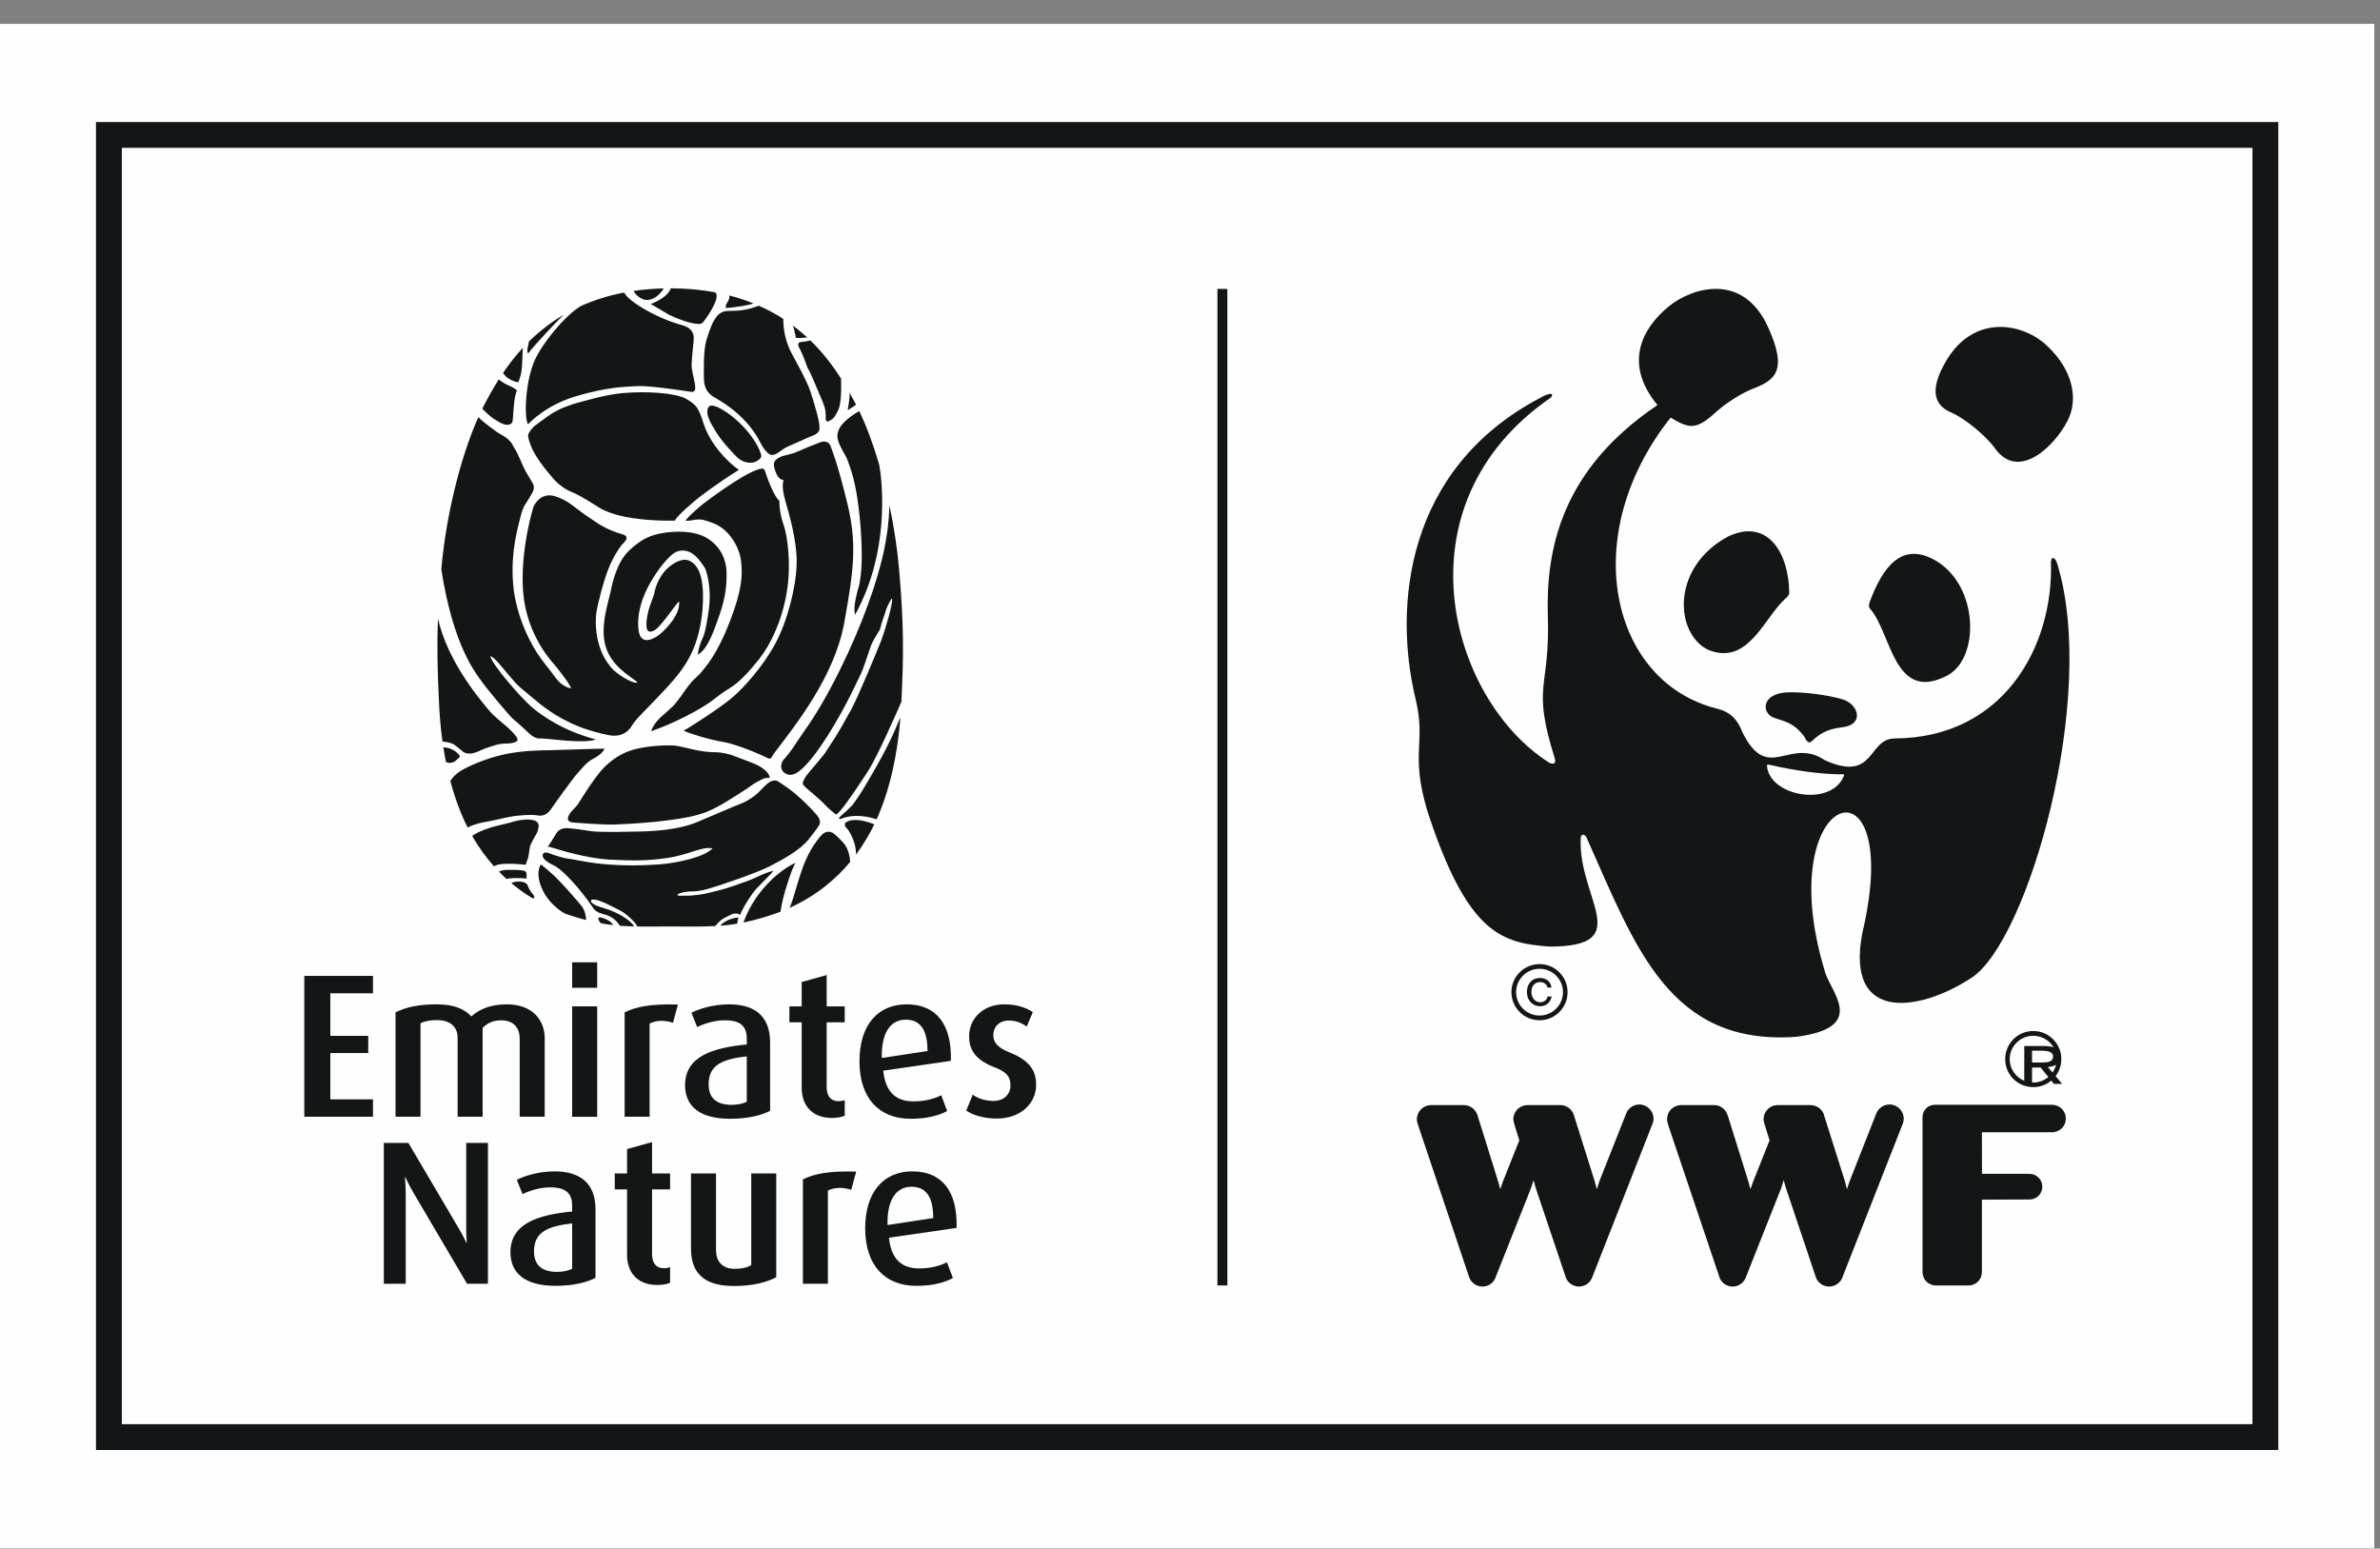 <svg width="83" height="54" viewBox="0 0 83 54" fill="none" xmlns="http://www.w3.org/2000/svg"><rect x="0" y="0" width="83" height="54" fill="#808080" stroke="none"/><path fill-rule="evenodd" clip-rule="evenodd" d="M0 53.987H82.801V0.833H0V53.987Z" fill="#FEFEFE"/><path fill-rule="evenodd" clip-rule="evenodd" d="M42.456 44.826H42.803V10.074H42.456V44.826Z" fill="#131617"/><path fill-rule="evenodd" clip-rule="evenodd" d="M57.169 38.515C56.957 38.515 56.778 38.65 56.71 38.833L55.773 41.202L55.689 41.471L55.615 41.197L54.89 38.893C54.89 38.884 54.885 38.877 54.882 38.873V38.867C54.813 38.674 54.63 38.537 54.419 38.537H53.249C52.985 38.55 52.776 38.764 52.776 39.03C52.776 39.1 52.811 39.194 52.833 39.282L52.985 39.764L52.411 41.205L52.322 41.471L52.247 41.202L51.527 38.893C51.519 38.884 51.519 38.877 51.517 38.873V38.867C51.449 38.674 51.262 38.537 51.053 38.537H49.884C49.625 38.55 49.411 38.764 49.411 39.03C49.411 39.1 49.44 39.194 49.47 39.282L51.221 44.495C51.274 44.708 51.471 44.865 51.697 44.865C51.92 44.865 52.105 44.722 52.166 44.52L53.393 41.429L53.483 41.155L53.556 41.428L54.589 44.495C54.642 44.708 54.833 44.865 55.066 44.865C55.291 44.865 55.477 44.715 55.541 44.507L57.615 39.226C57.645 39.159 57.665 39.088 57.665 39.013C57.665 38.737 57.442 38.515 57.169 38.515Z" fill="#131617"/><path fill-rule="evenodd" clip-rule="evenodd" d="M65.896 38.515C65.683 38.515 65.501 38.65 65.431 38.833L64.5 41.202L64.41 41.471L64.342 41.197L63.612 38.893C63.612 38.884 63.612 38.877 63.609 38.873V38.867C63.539 38.674 63.356 38.537 63.141 38.537H61.972C61.709 38.55 61.503 38.764 61.503 39.03C61.503 39.1 61.531 39.194 61.56 39.282L61.712 39.764L61.138 41.205L61.044 41.471L60.973 41.202L60.252 38.893C60.245 38.884 60.245 38.877 60.24 38.873V38.867C60.175 38.674 59.992 38.537 59.78 38.537H58.609C58.342 38.55 58.136 38.764 58.136 39.03C58.136 39.1 58.169 39.194 58.193 39.282L59.949 44.495C60.001 44.708 60.193 44.865 60.424 44.865C60.642 44.865 60.828 44.722 60.893 44.52L62.119 41.429L62.204 41.155L62.282 41.428L63.311 44.495C63.366 44.708 63.559 44.865 63.789 44.865C64.014 44.865 64.205 44.715 64.266 44.507L66.342 39.226C66.372 39.159 66.39 39.088 66.39 39.013C66.39 38.737 66.167 38.515 65.896 38.515Z" fill="#131617"/><path fill-rule="evenodd" clip-rule="evenodd" d="M71.563 38.526H67.472C67.235 38.526 67.046 38.717 67.046 38.954V38.956V39.99V44.381C67.046 44.385 67.046 44.379 67.046 44.381H67.047C67.056 44.627 67.259 44.826 67.504 44.826H68.664C68.915 44.819 69.111 44.621 69.117 44.368V41.834C69.117 41.834 70.777 41.828 70.784 41.828C71.028 41.828 71.224 41.628 71.224 41.379C71.224 41.136 71.025 40.934 70.774 40.934H69.12L69.117 39.484H71.586C71.84 39.472 72.044 39.263 72.044 39.004C72.044 38.739 71.826 38.526 71.563 38.526Z" fill="#131617"/><path fill-rule="evenodd" clip-rule="evenodd" d="M65.218 21.23C65.963 22.063 66.041 24.54 67.912 23.554C69.038 22.962 69.022 20.462 67.521 19.559C66.307 18.843 65.644 19.81 65.203 20.995C65.17 21.088 65.167 21.182 65.218 21.23Z" fill="#131617"/><path fill-rule="evenodd" clip-rule="evenodd" d="M62.312 20.833C61.53 21.481 60.993 23.256 59.554 22.654C58.392 22.062 58.281 19.762 60.283 18.699C61.681 18.058 62.388 19.328 62.398 20.677C62.398 20.723 62.352 20.794 62.312 20.833Z" fill="#131617"/><path fill-rule="evenodd" clip-rule="evenodd" d="M64.242 25.362C65.014 25.282 64.84 24.567 64.255 24.387C63.732 24.232 62.938 24.13 62.378 24.141C61.384 24.163 61.41 24.921 61.927 25.049C62.317 25.18 62.569 25.231 62.907 25.665C63.216 26.263 63.078 25.486 64.242 25.362Z" fill="#131617"/><path fill-rule="evenodd" clip-rule="evenodd" d="M67.887 12.557C68.857 10.944 70.545 11.256 71.391 12.06C72.321 12.934 72.47 13.943 72.115 14.653C71.628 15.605 70.386 16.762 69.579 15.643C69.222 15.149 68.463 14.558 68.05 14.387C67.414 14.12 67.293 13.547 67.887 12.557Z" fill="#131617"/><path fill-rule="evenodd" clip-rule="evenodd" d="M71.749 19.672C71.662 19.386 71.518 19.401 71.525 19.638C71.604 22.579 69.846 25.729 66.083 25.751C65.121 25.752 65.41 27.292 63.654 26.518C62.389 25.665 61.664 27.344 60.765 25.537C60.568 25.017 60.271 24.809 59.888 24.714C56.173 23.794 54.987 18.686 58.261 14.563C58.909 14.95 59.147 15.008 59.837 14.375C60.197 14.043 60.802 13.676 61.132 13.555C61.918 13.254 62.345 12.919 61.664 11.419C60.791 9.472 59.001 10.022 58.184 10.695C57.26 11.456 56.612 12.682 57.802 14.126C54.472 16.368 53.902 19.122 53.98 21.516C54.057 24.062 53.406 23.846 54.219 26.438C54.291 26.665 54.131 26.659 54.01 26.586C50.541 24.367 48.666 17.603 54.072 13.873C54.193 13.764 54.144 13.622 53.698 13.882C49.019 16.354 48.589 21.142 49.365 24.367C49.744 25.93 49.168 26.217 49.774 28.27C51.167 32.547 52.355 32.886 54.032 33.009C57.086 33.009 55.015 31.327 55.127 29.215C55.127 29.091 55.278 29.031 55.364 29.286C57.044 33.05 58.23 36.474 62.647 36.155C65.203 35.822 63.785 34.554 63.629 33.834C61.749 27.602 66.311 26.133 65.02 32.21C64.167 35.691 66.863 35.341 68.761 34.093C70.718 32.809 73.165 24.336 71.749 19.672ZM64.308 27.044C63.886 28.161 61.69 27.778 61.621 26.697C61.621 26.653 61.68 26.662 61.706 26.669C62.682 26.896 63.612 27.004 64.243 27.002C64.265 27.002 64.318 26.989 64.308 27.044Z" fill="#131617"/><path fill-rule="evenodd" clip-rule="evenodd" d="M54.508 34.597C54.508 35.048 54.139 35.414 53.69 35.414C53.239 35.414 52.873 35.048 52.873 34.597C52.873 34.15 53.239 33.783 53.69 33.783C54.139 33.783 54.508 34.15 54.508 34.597ZM53.69 33.62C53.149 33.62 52.709 34.06 52.709 34.597C52.709 35.139 53.151 35.578 53.69 35.578C54.232 35.578 54.667 35.139 54.667 34.597C54.667 34.06 54.232 33.62 53.69 33.62Z" fill="#131617"/><path fill-rule="evenodd" clip-rule="evenodd" d="M53.969 34.75C53.95 34.868 53.85 34.95 53.714 34.95C53.526 34.95 53.406 34.784 53.406 34.595C53.406 34.396 53.514 34.247 53.713 34.247C53.845 34.247 53.943 34.325 53.969 34.44H54.106C54.082 34.225 53.913 34.104 53.709 34.104C53.417 34.104 53.249 34.316 53.249 34.595C53.249 34.874 53.432 35.089 53.714 35.089C53.913 35.089 54.073 34.96 54.112 34.75H53.969Z" fill="#131617"/><path fill-rule="evenodd" clip-rule="evenodd" d="M71.727 36.933C71.727 37.384 71.358 37.75 70.909 37.75C70.453 37.75 70.087 37.384 70.087 36.933C70.087 36.483 70.453 36.12 70.909 36.12C71.358 36.12 71.727 36.483 71.727 36.933ZM70.909 35.953C70.363 35.953 69.929 36.392 69.929 36.933C69.929 37.477 70.363 37.91 70.909 37.91C71.447 37.91 71.887 37.477 71.887 36.933C71.887 36.392 71.447 35.953 70.909 35.953Z" fill="#131617"/><path fill-rule="evenodd" clip-rule="evenodd" d="M70.865 37.227H71.165L71.628 37.797H71.914L71.419 37.21C71.677 37.185 71.871 37.083 71.871 36.851C71.871 36.586 71.671 36.475 71.262 36.475H70.594V37.797H70.865V37.227ZM70.865 37.051V36.64H71.22C71.401 36.64 71.598 36.676 71.598 36.837C71.598 37.041 71.401 37.051 71.172 37.051H70.865Z" fill="#131617"/><path fill-rule="evenodd" clip-rule="evenodd" d="M79.453 4.256H78.552H4.249H3.347V5.157V49.663V50.564H4.249H78.552H79.453V49.663V5.157V4.256ZM4.249 49.663H78.552V5.156H4.249V49.663Z" fill="#131617"/><path fill-rule="evenodd" clip-rule="evenodd" d="M16.287 44.767L14.421 41.598C14.257 41.319 14.135 41.048 14.135 41.048H14.121C14.121 41.048 14.149 41.326 14.149 41.619V44.767H13.385V39.856H14.242L16.001 42.84C16.165 43.118 16.265 43.339 16.265 43.339H16.279C16.279 43.339 16.258 43.104 16.258 42.819V39.856H17.016V44.767H16.287Z" fill="#131617"/><path fill-rule="evenodd" clip-rule="evenodd" d="M19.374 44.839C18.323 44.839 17.801 44.41 17.801 43.668C17.801 42.654 18.781 42.362 19.953 42.247V42.04C19.953 41.541 19.639 41.405 19.188 41.405C18.817 41.405 18.459 41.526 18.223 41.641L18.023 41.141C18.273 41.02 18.738 40.848 19.345 40.848C20.139 40.848 20.768 41.184 20.768 42.176V44.56C20.46 44.725 19.974 44.839 19.374 44.839ZM19.953 42.661C19.131 42.761 18.623 42.94 18.623 43.64C18.623 44.139 18.924 44.353 19.431 44.353C19.631 44.353 19.824 44.31 19.953 44.246V42.661Z" fill="#131617"/><path fill-rule="evenodd" clip-rule="evenodd" d="M22.926 44.81C22.168 44.81 21.868 44.303 21.868 43.768V41.476H21.439V40.92H21.868V40.07L22.74 39.827V40.92H23.369V41.476H22.74V43.725C22.74 44.025 22.861 44.225 23.162 44.225C23.241 44.225 23.298 44.211 23.369 44.189V44.732C23.291 44.767 23.133 44.81 22.926 44.81Z" fill="#131617"/><path fill-rule="evenodd" clip-rule="evenodd" d="M25.591 44.846C24.562 44.846 24.098 44.396 24.098 43.547V40.92H24.97V43.597C24.97 43.961 25.17 44.246 25.62 44.246C25.87 44.246 26.049 44.203 26.199 44.118V40.92H27.071V44.539C26.75 44.71 26.264 44.846 25.591 44.846Z" fill="#131617"/><path fill-rule="evenodd" clip-rule="evenodd" d="M29.687 41.491C29.393 41.391 29.072 41.405 28.872 41.519V44.767H28V41.126C28.4 40.934 28.886 40.827 29.858 40.855L29.687 41.491Z" fill="#131617"/><path fill-rule="evenodd" clip-rule="evenodd" d="M31.002 43.161C31.073 43.875 31.416 44.232 32.053 44.232C32.495 44.232 32.817 44.125 33.024 44.018L33.232 44.567C32.96 44.717 32.545 44.839 31.959 44.839C30.866 44.839 30.172 44.132 30.172 42.833C30.172 41.576 30.809 40.848 31.816 40.848C32.839 40.848 33.396 41.526 33.361 42.819L31.002 43.161ZM31.788 41.384C31.281 41.384 30.93 41.797 30.952 42.718L32.545 42.476C32.545 41.698 32.267 41.384 31.788 41.384Z" fill="#131617"/><path fill-rule="evenodd" clip-rule="evenodd" d="M10.612 34.031V38.942H13.007V38.336H11.52V36.722H12.842V36.122H11.52V34.638H13.007V34.031H10.612Z" fill="#131617"/><path fill-rule="evenodd" clip-rule="evenodd" d="M18.124 38.942V36.208C18.124 35.873 17.938 35.58 17.474 35.58C17.209 35.58 17.009 35.666 16.831 35.844V38.942H15.959V36.187C15.959 35.815 15.709 35.573 15.237 35.573C14.979 35.573 14.836 35.608 14.665 35.68V38.942H13.793V35.301C14.179 35.116 14.594 35.023 15.237 35.023C15.858 35.023 16.216 35.202 16.437 35.444C16.695 35.209 17.088 35.023 17.674 35.023C18.589 35.023 18.996 35.594 18.996 36.201V38.942H18.124Z" fill="#131617"/><path fill-rule="evenodd" clip-rule="evenodd" d="M19.953 38.945H20.826V35.093H19.953V38.945Z" fill="#131617"/><path fill-rule="evenodd" clip-rule="evenodd" d="M23.47 35.666C23.177 35.566 22.855 35.58 22.655 35.694V38.942H21.783V35.301C22.183 35.109 22.669 35.002 23.641 35.03L23.47 35.666Z" fill="#131617"/><path fill-rule="evenodd" clip-rule="evenodd" d="M25.464 39.014C24.413 39.014 23.891 38.585 23.891 37.843C23.891 36.829 24.87 36.536 26.043 36.422V36.215C26.043 35.715 25.728 35.579 25.278 35.579C24.906 35.579 24.549 35.701 24.313 35.815L24.113 35.316C24.363 35.194 24.827 35.023 25.435 35.023C26.228 35.023 26.857 35.358 26.857 36.351V38.735C26.55 38.899 26.064 39.014 25.464 39.014ZM26.043 36.836C25.221 36.936 24.713 37.114 24.713 37.814C24.713 38.314 25.013 38.528 25.521 38.528C25.721 38.528 25.914 38.485 26.043 38.421V36.836Z" fill="#131617"/><path fill-rule="evenodd" clip-rule="evenodd" d="M29.015 38.985C28.258 38.985 27.958 38.478 27.958 37.943V35.651H27.529V35.094H27.958V34.245L28.829 34.002V35.094H29.459V35.651H28.829V37.9C28.829 38.2 28.951 38.4 29.252 38.4C29.33 38.4 29.387 38.386 29.459 38.364V38.907C29.38 38.942 29.223 38.985 29.015 38.985Z" fill="#131617"/><path fill-rule="evenodd" clip-rule="evenodd" d="M30.802 37.336C30.874 38.05 31.216 38.407 31.853 38.407C32.296 38.407 32.618 38.3 32.825 38.193L33.032 38.742C32.76 38.892 32.346 39.014 31.76 39.014C30.666 39.014 29.973 38.307 29.973 37.008C29.973 35.751 30.609 35.023 31.617 35.023C32.639 35.023 33.197 35.701 33.161 36.993L30.802 37.336ZM31.588 35.558C31.081 35.558 30.731 35.972 30.752 36.893L32.346 36.651C32.346 35.872 32.067 35.558 31.588 35.558Z" fill="#131617"/><path fill-rule="evenodd" clip-rule="evenodd" d="M34.762 39.006C34.311 39.006 33.925 38.885 33.697 38.728L33.925 38.171C34.068 38.285 34.333 38.392 34.647 38.392C35.005 38.392 35.24 38.164 35.24 37.85C35.24 37.522 35.069 37.365 34.676 37.215C33.947 36.936 33.797 36.536 33.797 36.136C33.797 35.523 34.283 35.023 35.019 35.023C35.448 35.023 35.769 35.13 36.019 35.294L35.805 35.801C35.691 35.708 35.462 35.587 35.19 35.587C34.833 35.587 34.64 35.823 34.64 36.094C34.64 36.408 34.876 36.565 35.212 36.701C35.962 37 36.134 37.386 36.134 37.836C36.134 38.464 35.605 39.006 34.762 39.006Z" fill="#131617"/><path fill-rule="evenodd" clip-rule="evenodd" d="M19.953 34.446H20.826V33.558H19.953V34.446Z" fill="#131617"/><path fill-rule="evenodd" clip-rule="evenodd" d="M22.588 10.46C22.782 10.441 22.977 10.331 23.148 10.057C22.773 10.066 22.424 10.097 22.099 10.145C22.146 10.28 22.394 10.481 22.588 10.46ZM20.114 13.809C21.171 13.501 21.752 13.489 22.218 13.465C22.685 13.441 23.986 13.647 24.085 13.663C24.184 13.678 24.243 13.651 24.247 13.525C24.247 13.359 24.145 13.019 24.125 12.829C24.105 12.64 24.161 12.18 24.191 11.869C24.221 11.558 24.057 11.412 23.773 11.335C22.853 11.08 21.89 10.485 21.768 10.201C21.214 10.307 20.74 10.463 20.338 10.635C19.896 10.815 18.991 11.828 18.659 12.539C18.327 13.25 18.267 14.524 18.41 14.796C18.489 14.721 19.058 14.117 20.114 13.809ZM19.67 10.97C19.111 11.296 18.771 11.615 18.612 11.751C18.555 11.803 18.498 11.856 18.444 11.909C18.433 12.059 18.35 12.207 18.416 12.332C18.573 12.103 19.457 11.159 19.67 10.97ZM18.078 13.33C18.205 12.986 18.204 12.906 18.231 12.13C17.964 12.421 17.734 12.725 17.544 13.004C17.627 13.155 17.858 13.306 18.078 13.33ZM17.915 25.091C18.042 25.186 18.433 25.557 18.469 25.588C18.505 25.62 18.659 25.77 18.849 25.752C19.039 25.735 20.326 25.954 20.783 25.788C19.667 25.492 18.926 24.982 18.552 24.663C18.178 24.342 17.194 23.222 17.093 22.879C17.259 22.938 17.372 23.104 17.763 23.566C18.155 24.028 18.095 23.924 18.635 24.384C19.667 25.278 20.664 25.522 21.222 25.634C21.779 25.747 21.993 25.373 22.023 25.326C22.052 25.278 22.171 25.095 22.396 24.876C23.28 23.951 23.862 23.424 24.2 22.582C24.52 21.788 24.58 20.758 24.461 20.189C24.342 19.62 24.022 19.525 23.897 19.519C23.773 19.513 23.506 19.59 23.245 19.851C22.984 20.112 22.865 20.461 22.835 20.61C22.806 20.758 22.782 20.805 22.683 21.077C22.583 21.35 22.533 21.628 22.545 21.842C22.557 22.055 22.682 22.065 22.841 21.97C23.084 21.816 23.607 20.998 23.684 20.977C23.725 21.474 23.168 21.978 23.043 22.091C22.919 22.203 22.355 22.6 22.272 21.99C22.189 21.38 22.42 20.775 22.683 20.313C22.945 19.851 23.298 19.43 23.488 19.3C23.678 19.169 23.897 19.169 24.099 19.275C24.301 19.38 24.532 19.715 24.58 19.803C24.627 19.892 24.831 20.458 24.716 21.279C24.599 22.113 24.526 22.191 24.485 22.292C24.443 22.393 24.348 22.624 24.336 22.831C24.666 22.642 24.876 22.073 25.096 21.433C25.315 20.794 25.345 20.36 25.339 19.964C25.333 19.566 25.161 19.081 24.68 18.779C24.2 18.476 23.488 18.524 23.108 18.589C22.729 18.654 22.402 18.767 21.951 19.187C21.501 19.608 21.352 20.343 21.287 20.663C21.222 20.983 20.913 21.86 21.121 22.541C21.328 23.222 21.916 23.542 22.23 23.785C22.179 23.882 21.692 23.633 21.406 23.376C20.712 22.681 20.759 21.646 20.795 21.38C20.83 21.113 21.044 20.272 21.222 19.827C21.4 19.383 21.625 19.057 21.738 18.944C21.851 18.832 21.939 18.695 21.702 18.63C21.133 18.464 20.907 18.293 20.445 17.979C19.982 17.664 19.828 17.451 19.347 17.303C18.866 17.155 18.641 17.593 18.611 17.659C18.582 17.724 18.131 19.223 18.244 20.645C18.363 22.168 19.288 23.122 19.323 23.163C19.359 23.204 19.911 23.88 19.911 24.005C19.834 23.993 19.578 23.922 19.359 23.613C19.139 23.305 19.145 23.347 18.849 22.944C18.552 22.541 17.989 21.522 17.894 20.36C17.799 19.199 18.09 18.281 18.165 17.976C18.24 17.672 18.327 17.574 18.354 17.534C18.382 17.495 18.489 17.313 18.564 17.183C18.639 17.052 18.623 16.926 18.588 16.87C18.552 16.815 18.442 16.625 18.418 16.582C18.394 16.539 18.337 16.483 18.168 16.088C17.955 15.591 17.967 15.705 17.88 15.519C17.793 15.334 17.548 15.188 17.426 15.124C17.305 15.061 16.781 14.666 16.682 14.545C16.03 16.006 15.54 18.085 15.391 19.857C15.812 22.582 16.624 23.507 16.784 23.744C16.945 23.981 17.789 24.996 17.915 25.091ZM16.102 26.178C16.165 26.234 16.285 26.325 16.553 26.25C16.701 26.207 16.837 26.12 17.007 26.069C17.177 26.017 17.389 25.921 17.69 25.928C17.84 25.928 18.003 25.884 18.034 25.835C18.065 25.786 18.059 25.721 17.842 25.498C17.625 25.275 17.259 25.02 17.063 24.782C16.866 24.543 15.617 23.134 15.275 21.57C15.236 22.526 15.255 23.357 15.307 24.443C15.327 24.928 15.368 25.4 15.431 25.857C15.564 25.877 15.736 25.897 15.832 25.962C15.928 26.026 16.102 26.178 16.102 26.178ZM16.002 26.428C16.026 26.41 16.062 26.373 16.002 26.314C15.942 26.255 15.791 26.079 15.461 26.058C15.487 26.228 15.517 26.397 15.549 26.562C15.613 26.621 15.785 26.62 15.882 26.535C15.979 26.45 16.002 26.428 16.002 26.428ZM18.749 28.683C18.671 28.598 18.548 28.585 18.407 28.578C18.267 28.572 18.036 28.61 17.849 28.668C17.661 28.726 17.534 28.744 17.297 28.806C17.06 28.868 16.732 28.969 16.467 29.148C16.477 29.167 16.487 29.185 16.498 29.203C16.683 29.521 16.921 29.867 17.227 30.21C17.466 30.058 18.132 30.14 18.308 30.153C18.318 30.153 18.343 30.158 18.345 30.13C18.348 30.084 18.37 30.059 18.412 29.935C18.447 29.794 18.459 29.649 18.479 29.538C18.499 29.426 18.672 29.141 18.717 29.059C18.761 28.976 18.827 28.768 18.749 28.683ZM18.362 30.637C18.362 30.488 18.395 30.381 18.236 30.354C18.076 30.327 17.764 30.333 17.728 30.333C17.692 30.333 17.502 30.328 17.403 30.398C17.486 30.484 17.575 30.569 17.667 30.653C17.746 30.615 18.135 30.607 18.362 30.637ZM18.534 31.122C18.51 31.096 18.425 30.96 18.416 30.907C18.408 30.854 18.34 30.783 18.246 30.758C18.152 30.732 17.954 30.723 17.834 30.798C18.054 30.982 18.299 31.16 18.57 31.324C18.607 31.33 18.619 31.309 18.632 31.297C18.645 31.284 18.634 31.25 18.611 31.22C18.611 31.22 18.557 31.147 18.534 31.122ZM19.161 30.392C19.075 30.303 18.904 30.183 18.861 30.143C18.689 30.439 18.806 30.856 19.003 31.186C19.232 31.568 19.618 31.829 19.728 31.867C19.995 31.961 20.196 32.02 20.442 32.083C20.42 31.748 20.304 31.622 20.244 31.547C20.185 31.472 19.493 30.66 19.161 30.392ZM20.98 32C20.906 31.983 20.86 31.983 20.868 32.041C20.881 32.134 20.939 32.174 20.967 32.198C21.11 32.224 21.249 32.244 21.384 32.26C21.328 32.129 21.095 32.025 20.98 32ZM26.979 30.369C26.692 30.416 26.338 30.626 26.063 30.724C25.787 30.822 25.342 30.985 25.045 31.056C24.749 31.127 24.666 31.147 24.577 31.168C24.488 31.189 24.209 31.225 24.096 31.23C23.983 31.237 23.686 31.234 23.686 31.234C23.607 31.237 23.622 31.186 23.666 31.165C23.71 31.145 23.909 31.085 24.152 31.085C24.396 31.085 24.716 30.991 24.742 30.982C25.072 30.887 26.367 30.451 26.842 30.21C27.316 29.97 27.918 29.626 28.19 29.282C28.463 28.939 28.546 28.812 28.546 28.812C28.606 28.729 28.623 28.611 28.527 28.476C28.406 28.308 27.858 27.741 27.471 27.477C27.23 27.312 27.166 27.269 27.152 27.259C27.05 27.185 26.905 27.212 26.782 27.311C26.66 27.41 26.526 27.556 26.45 27.635C26.375 27.714 26.098 27.923 25.9 27.998C25.703 28.073 24.429 28.618 24.429 28.618C24.196 28.717 23.69 28.958 22.373 28.994C21.056 29.029 20.767 28.998 20.767 28.998C20.625 28.998 20.19 28.911 20.039 28.903C19.889 28.895 19.565 28.8 19.403 29.057C19.24 29.314 19.162 29.462 19.099 29.526C19.163 29.527 19.255 29.557 19.255 29.557C19.451 29.619 20.451 29.936 21.275 29.977C22.1 30.019 22.583 30.019 23.256 29.921C24.046 29.809 24.467 29.506 24.849 29.584C24.544 29.904 23.601 30.081 23.159 30.126C22.717 30.17 21.489 30.25 20.341 30.034C20.038 29.974 19.771 29.936 19.73 29.93C19.688 29.924 19.439 29.865 19.145 29.752C19.027 29.702 18.961 29.743 18.938 29.772C18.914 29.801 18.911 29.891 18.994 29.974C19.077 30.057 19.228 30.14 19.317 30.179C19.406 30.217 19.629 30.398 19.682 30.457C19.736 30.517 20.145 30.869 20.7 31.681C20.795 31.82 21.002 31.87 21.112 31.897C21.222 31.924 21.472 32.034 21.615 32.283C21.679 32.288 21.742 32.291 21.804 32.294C21.915 32.299 22.016 32.303 22.108 32.306C22.055 32.149 21.59 31.814 21.035 31.66C20.839 31.604 20.706 31.55 20.637 31.477C20.569 31.402 20.634 31.367 20.682 31.37C20.729 31.373 20.839 31.352 21.287 31.58C21.606 31.743 21.65 31.763 21.65 31.762C21.863 31.883 22.153 32.156 22.229 32.309C22.606 32.317 22.871 32.307 23.373 32.307C24.04 32.307 24.289 32.324 24.941 32.294C25.061 32.142 25.186 32.054 25.257 32.014C25.328 31.974 25.5 31.893 25.527 31.88C25.554 31.866 25.734 31.817 25.804 31.91C25.966 31.54 26.25 31.13 26.359 31.011C26.469 30.893 26.899 30.466 26.979 30.369ZM25.119 32.283C25.308 32.269 25.506 32.245 25.711 32.21C25.711 32.14 25.744 32.021 25.754 32C25.602 31.992 25.266 32.092 25.119 32.283ZM25.928 32.169C26.328 32.088 26.758 31.965 27.219 31.794C27.28 31.287 27.621 30.254 27.747 30.088C27.281 30.285 26.339 31.012 25.928 32.169ZM29.07 29.062C29.011 29.02 28.937 28.997 28.86 29.006C28.783 29.014 28.72 29.059 28.676 29.095C28.631 29.13 28.317 29.497 28.118 29.951C27.866 30.49 27.652 31.471 27.53 31.662C28.479 31.233 29.159 30.645 29.648 30.059C29.634 29.77 29.537 29.554 29.462 29.45C29.388 29.346 29.13 29.104 29.07 29.062ZM29.804 28.594C29.691 28.593 29.473 28.64 29.463 28.739C29.453 28.839 29.543 28.884 29.575 28.934C29.623 29.012 29.65 29.052 29.682 29.116C29.715 29.184 29.868 29.488 29.849 29.804C29.908 29.726 29.963 29.648 30.015 29.571C30.015 29.571 30.197 29.294 30.247 29.203C30.333 29.055 30.414 28.902 30.49 28.745C30.051 28.572 29.838 28.595 29.804 28.594ZM29.739 28.061C29.679 28.134 29.369 28.42 29.299 28.478C29.287 28.489 29.243 28.521 29.266 28.546C29.274 28.555 29.296 28.568 29.349 28.547C29.632 28.431 30.07 28.401 30.571 28.572C31.032 27.549 31.3 26.326 31.402 25.012C31.068 25.81 30.86 26.248 30.124 27.485C29.965 27.751 29.77 28.023 29.739 28.061ZM31.355 19.857C31.294 19.142 31.178 18.378 31.019 17.624C30.986 18.701 30.773 19.685 30.269 21.084C29.759 22.508 28.855 24.376 28.056 25.482C28.009 25.554 27.756 25.916 27.685 26.031C27.614 26.147 27.424 26.389 27.341 26.476C27.258 26.561 27.157 26.807 27.368 26.958C27.578 27.109 27.807 26.946 27.875 26.887C27.943 26.828 28.242 26.636 28.87 25.644C29.5 24.652 29.923 23.696 30.026 23.487C30.128 23.278 30.259 22.831 30.381 22.5C30.417 22.393 30.595 22.096 30.619 22.061C30.642 22.025 30.69 21.966 30.71 21.868C30.729 21.769 30.82 21.504 30.836 21.469C30.852 21.433 30.88 21.33 30.892 21.287C30.904 21.243 31.026 20.943 31.109 20.868C31.16 21.006 30.832 22.082 30.737 22.323C30.642 22.563 29.942 24.274 29.681 24.75C29.42 25.225 29.207 25.588 29.136 25.699C29.064 25.81 28.879 26.094 28.827 26.173C28.744 26.335 28.262 26.857 28.127 27.042C28.04 27.161 27.99 27.282 27.994 27.33C27.999 27.387 28.206 27.556 28.38 27.702C28.554 27.848 28.724 28.006 28.788 28.081C28.851 28.156 29.111 28.38 29.159 28.4C29.179 28.408 29.25 28.338 29.321 28.251C29.515 28.036 30.05 27.239 30.294 26.853C30.607 26.359 31.249 24.899 31.436 24.47C31.437 24.461 31.437 24.452 31.437 24.443C31.518 22.772 31.518 21.706 31.355 19.857ZM29.557 16.047C29.687 16.391 29.853 16.87 29.96 17.836C30.067 18.802 30.067 19.519 30.032 19.922C29.996 20.325 29.953 20.431 29.93 20.52C29.907 20.61 29.738 21.161 29.821 21.433C29.916 21.268 29.997 21.094 30.074 20.925C31.019 18.859 30.752 16.633 30.657 16.186C30.456 15.505 30.222 14.871 29.965 14.334C29.575 14.562 29.239 14.829 29.204 15.164C29.18 15.457 29.468 15.807 29.557 16.047ZM27.856 12.097C27.887 12.152 28 12.372 28.1 12.659C28.2 12.946 28.203 12.854 28.35 13.212C28.498 13.571 28.597 13.778 28.659 13.938C28.719 14.099 28.812 14.249 28.795 14.582C28.794 14.668 28.827 14.734 28.937 14.67C29.047 14.606 29.105 14.575 29.238 14.288C29.37 14.001 29.33 13.199 29.33 13.199C29.067 12.789 28.708 12.301 28.26 11.87C28.167 11.899 28.023 11.923 27.92 11.929C27.817 11.935 27.834 12.058 27.856 12.097ZM28.151 11.767C28.145 11.761 28.139 11.756 28.133 11.751C28.039 11.67 27.881 11.525 27.651 11.352C27.679 11.418 27.732 11.632 27.754 11.783C27.984 11.791 27.986 11.781 28.151 11.767ZM24.547 13.057C24.545 13.401 24.562 13.659 24.951 13.878C25.339 14.097 26.098 14.595 26.521 15.444C26.638 15.677 26.808 15.865 26.91 15.865C27.021 15.865 27.09 15.822 27.215 15.729C27.341 15.635 27.457 15.574 27.652 15.494C27.847 15.413 28.195 15.245 28.343 15.192C28.49 15.138 28.56 15.057 28.575 14.985C28.618 14.797 28.427 14.157 28.261 13.647C28.13 13.263 27.822 12.723 27.623 12.352C27.4 11.938 27.319 11.529 27.315 11.118C27.083 10.969 26.795 10.806 26.465 10.661C26.071 10.806 25.809 10.842 25.429 10.842C25.076 10.842 24.888 11.025 24.64 11.844C24.523 12.195 24.547 12.995 24.547 13.057ZM26.274 10.58C26.023 10.478 25.744 10.385 25.438 10.305C25.439 10.402 25.42 10.454 25.389 10.506C25.357 10.559 25.292 10.647 25.311 10.74C25.595 10.726 26.12 10.649 26.274 10.58ZM23.198 10.898C23.351 11.008 23.839 11.203 24.091 11.257C24.343 11.31 24.442 11.319 24.515 11.241C24.589 11.163 24.86 10.775 24.955 10.503C25.031 10.289 24.973 10.223 24.944 10.195C24.482 10.108 23.965 10.055 23.39 10.054C23.312 10.315 22.931 10.515 22.692 10.601C22.913 10.723 23.198 10.898 23.198 10.898ZM23.927 13.908C23.571 13.703 22.543 13.631 21.692 13.71C21.099 13.762 20.273 14.014 20.142 14.046C20.011 14.078 19.675 14.2 19.612 14.228C19.549 14.255 19.351 14.358 19.256 14.413C19.161 14.469 18.671 14.832 18.635 14.86C18.6 14.888 18.43 15.073 18.418 15.172C18.406 15.27 18.493 15.512 18.58 15.693C18.667 15.875 18.904 16.254 19.355 16.756C19.454 16.867 19.699 17.068 19.96 17.167C20.221 17.266 20.854 17.672 20.893 17.7C20.933 17.727 21.289 17.953 22.06 18.067C22.832 18.182 23.54 18.154 23.54 18.154C23.583 17.996 24.307 17.4 24.354 17.364C24.402 17.329 25.035 16.835 25.77 16.385C25.406 16.143 24.765 15.504 24.528 14.745C24.358 14.212 24.283 14.113 23.927 13.908ZM25.711 15.95C25.786 16.021 25.932 16.124 26.13 16.136C26.328 16.147 26.423 16.057 26.446 16.041C26.47 16.025 26.581 15.97 26.537 15.835C26.446 15.523 26.162 15.12 25.889 14.844C25.481 14.413 24.825 13.991 24.706 14.2C24.587 14.409 24.749 14.706 24.975 15.069C25.2 15.433 25.636 15.879 25.711 15.95ZM21.095 26.734C20.783 27.03 20.265 27.864 20.182 28.002C20.099 28.14 19.921 28.279 19.857 28.393C19.713 28.63 19.898 28.671 19.953 28.678C20.009 28.686 21.032 28.768 21.419 28.753C22.127 28.733 23.009 28.646 23.069 28.634C23.128 28.623 23.611 28.575 24.013 28.491C24.569 28.378 24.813 28.239 25.003 28.143C25.192 28.047 25.67 27.748 25.748 27.695C25.826 27.641 26.05 27.51 26.188 27.403C26.327 27.296 26.579 27.171 26.613 27.157C26.646 27.144 26.751 27.115 26.843 27.128C26.824 26.859 26.375 26.655 26.268 26.616C26.162 26.576 25.647 26.375 25.529 26.335C25.41 26.296 25.165 26.232 24.955 26.232C24.746 26.232 24.51 26.208 24.239 26.15C23.96 26.089 23.697 26.021 23.559 26.003C23.392 25.982 22.827 25.982 22.273 26.096C21.73 26.207 21.379 26.465 21.095 26.734ZM24.512 23.373C24.378 23.546 24.216 23.68 24.169 23.724C24.122 23.769 23.906 24.041 23.823 24.171C23.741 24.3 23.528 24.572 23.457 24.637C23.385 24.701 23.26 24.821 23.152 24.913C23.031 25.015 22.804 25.221 22.705 25.498C23.476 25.243 24.514 24.698 24.9 24.384C25.285 24.07 25.363 24.07 25.594 23.898C25.825 23.726 26.104 23.454 26.49 22.962C26.875 22.47 27.273 21.646 27.439 20.645C27.605 19.644 27.451 18.648 27.332 18.316C27.213 17.985 27.178 17.682 27.178 17.457C26.996 17.339 26.721 16.574 26.686 16.45C26.65 16.326 26.602 16.325 26.46 16.361C25.825 16.562 24.55 17.552 24.508 17.581C24.467 17.611 24.022 17.985 23.903 18.157C24.104 18.167 24.057 18.143 24.265 18.121C24.473 18.099 24.545 18.125 24.853 18.237C25.398 18.427 25.778 19.043 25.841 19.549C25.904 20.054 25.881 20.568 25.446 21.69C25.011 22.811 24.647 23.199 24.512 23.373ZM17.232 14.613C17.36 14.69 17.464 14.761 17.576 14.796C17.689 14.832 17.873 14.826 17.882 14.651C17.891 14.476 17.929 14.056 17.929 14.056C17.935 13.964 17.983 13.68 18.033 13.617C17.935 13.531 17.846 13.486 17.754 13.449C17.661 13.411 17.449 13.29 17.395 13.23H17.395V13.23C17.348 13.303 17.306 13.372 17.266 13.439C17.262 13.446 17.256 13.454 17.252 13.462H17.252C17.209 13.534 17.17 13.601 17.134 13.665C17.132 13.667 17.131 13.67 17.129 13.672C17.125 13.68 17.119 13.69 17.114 13.698L17.115 13.698C17.006 13.891 16.934 14.033 16.903 14.086C16.875 14.139 16.847 14.195 16.819 14.252C16.927 14.364 17.105 14.536 17.232 14.613ZM29.591 14.289C29.615 14.268 29.833 14.141 29.852 14.106C29.849 14.099 29.845 14.092 29.841 14.086C29.809 14.031 29.735 13.884 29.619 13.679C29.662 13.754 29.572 14.244 29.567 14.263C29.562 14.282 29.576 14.302 29.591 14.289ZM26.976 26.296C27.759 25.261 29.1 23.602 29.444 21.706C29.788 19.809 29.883 18.933 29.551 17.558C29.219 16.183 29.011 15.685 28.975 15.579C28.94 15.472 28.839 15.336 28.599 15.425C28.359 15.514 28.08 15.632 27.807 15.751C27.534 15.869 27.332 15.869 27.19 15.946C27.047 16.023 26.929 16.1 27.018 16.367C27.107 16.634 27.184 16.717 27.326 16.74C27.273 16.906 27.297 17.155 27.398 17.505C27.498 17.854 27.795 18.826 27.783 19.632C27.771 20.438 27.468 21.64 27.047 22.428C26.626 23.216 25.95 23.981 25.511 24.348C25.096 24.695 24.026 25.387 23.84 25.478C23.998 25.565 24.718 25.79 25.236 25.877C25.754 25.964 26.672 26.379 26.774 26.438C26.796 26.451 26.843 26.464 26.875 26.444C26.926 26.415 26.946 26.336 26.976 26.296ZM16.804 28.687C16.974 28.66 17.271 28.593 17.345 28.578C17.437 28.558 17.722 28.487 17.926 28.46C18.131 28.434 18.528 28.392 18.76 28.437C18.991 28.481 19.148 28.318 19.211 28.223C19.273 28.129 19.933 27.197 20.158 26.944C20.383 26.691 20.482 26.568 20.704 26.45C20.925 26.331 21.067 26.189 21.071 26.114V26.106C20.823 26.106 19.288 26.162 19.137 26.162C18.987 26.162 18.192 26.165 17.544 26.315C16.895 26.465 16.314 26.73 16.064 26.884C15.815 27.038 15.705 27.236 15.705 27.236C15.804 27.608 15.922 27.965 16.059 28.304C16.089 28.374 16.2 28.654 16.309 28.854C16.428 28.788 16.705 28.704 16.804 28.688V28.687Z" fill="#131617"/></svg>